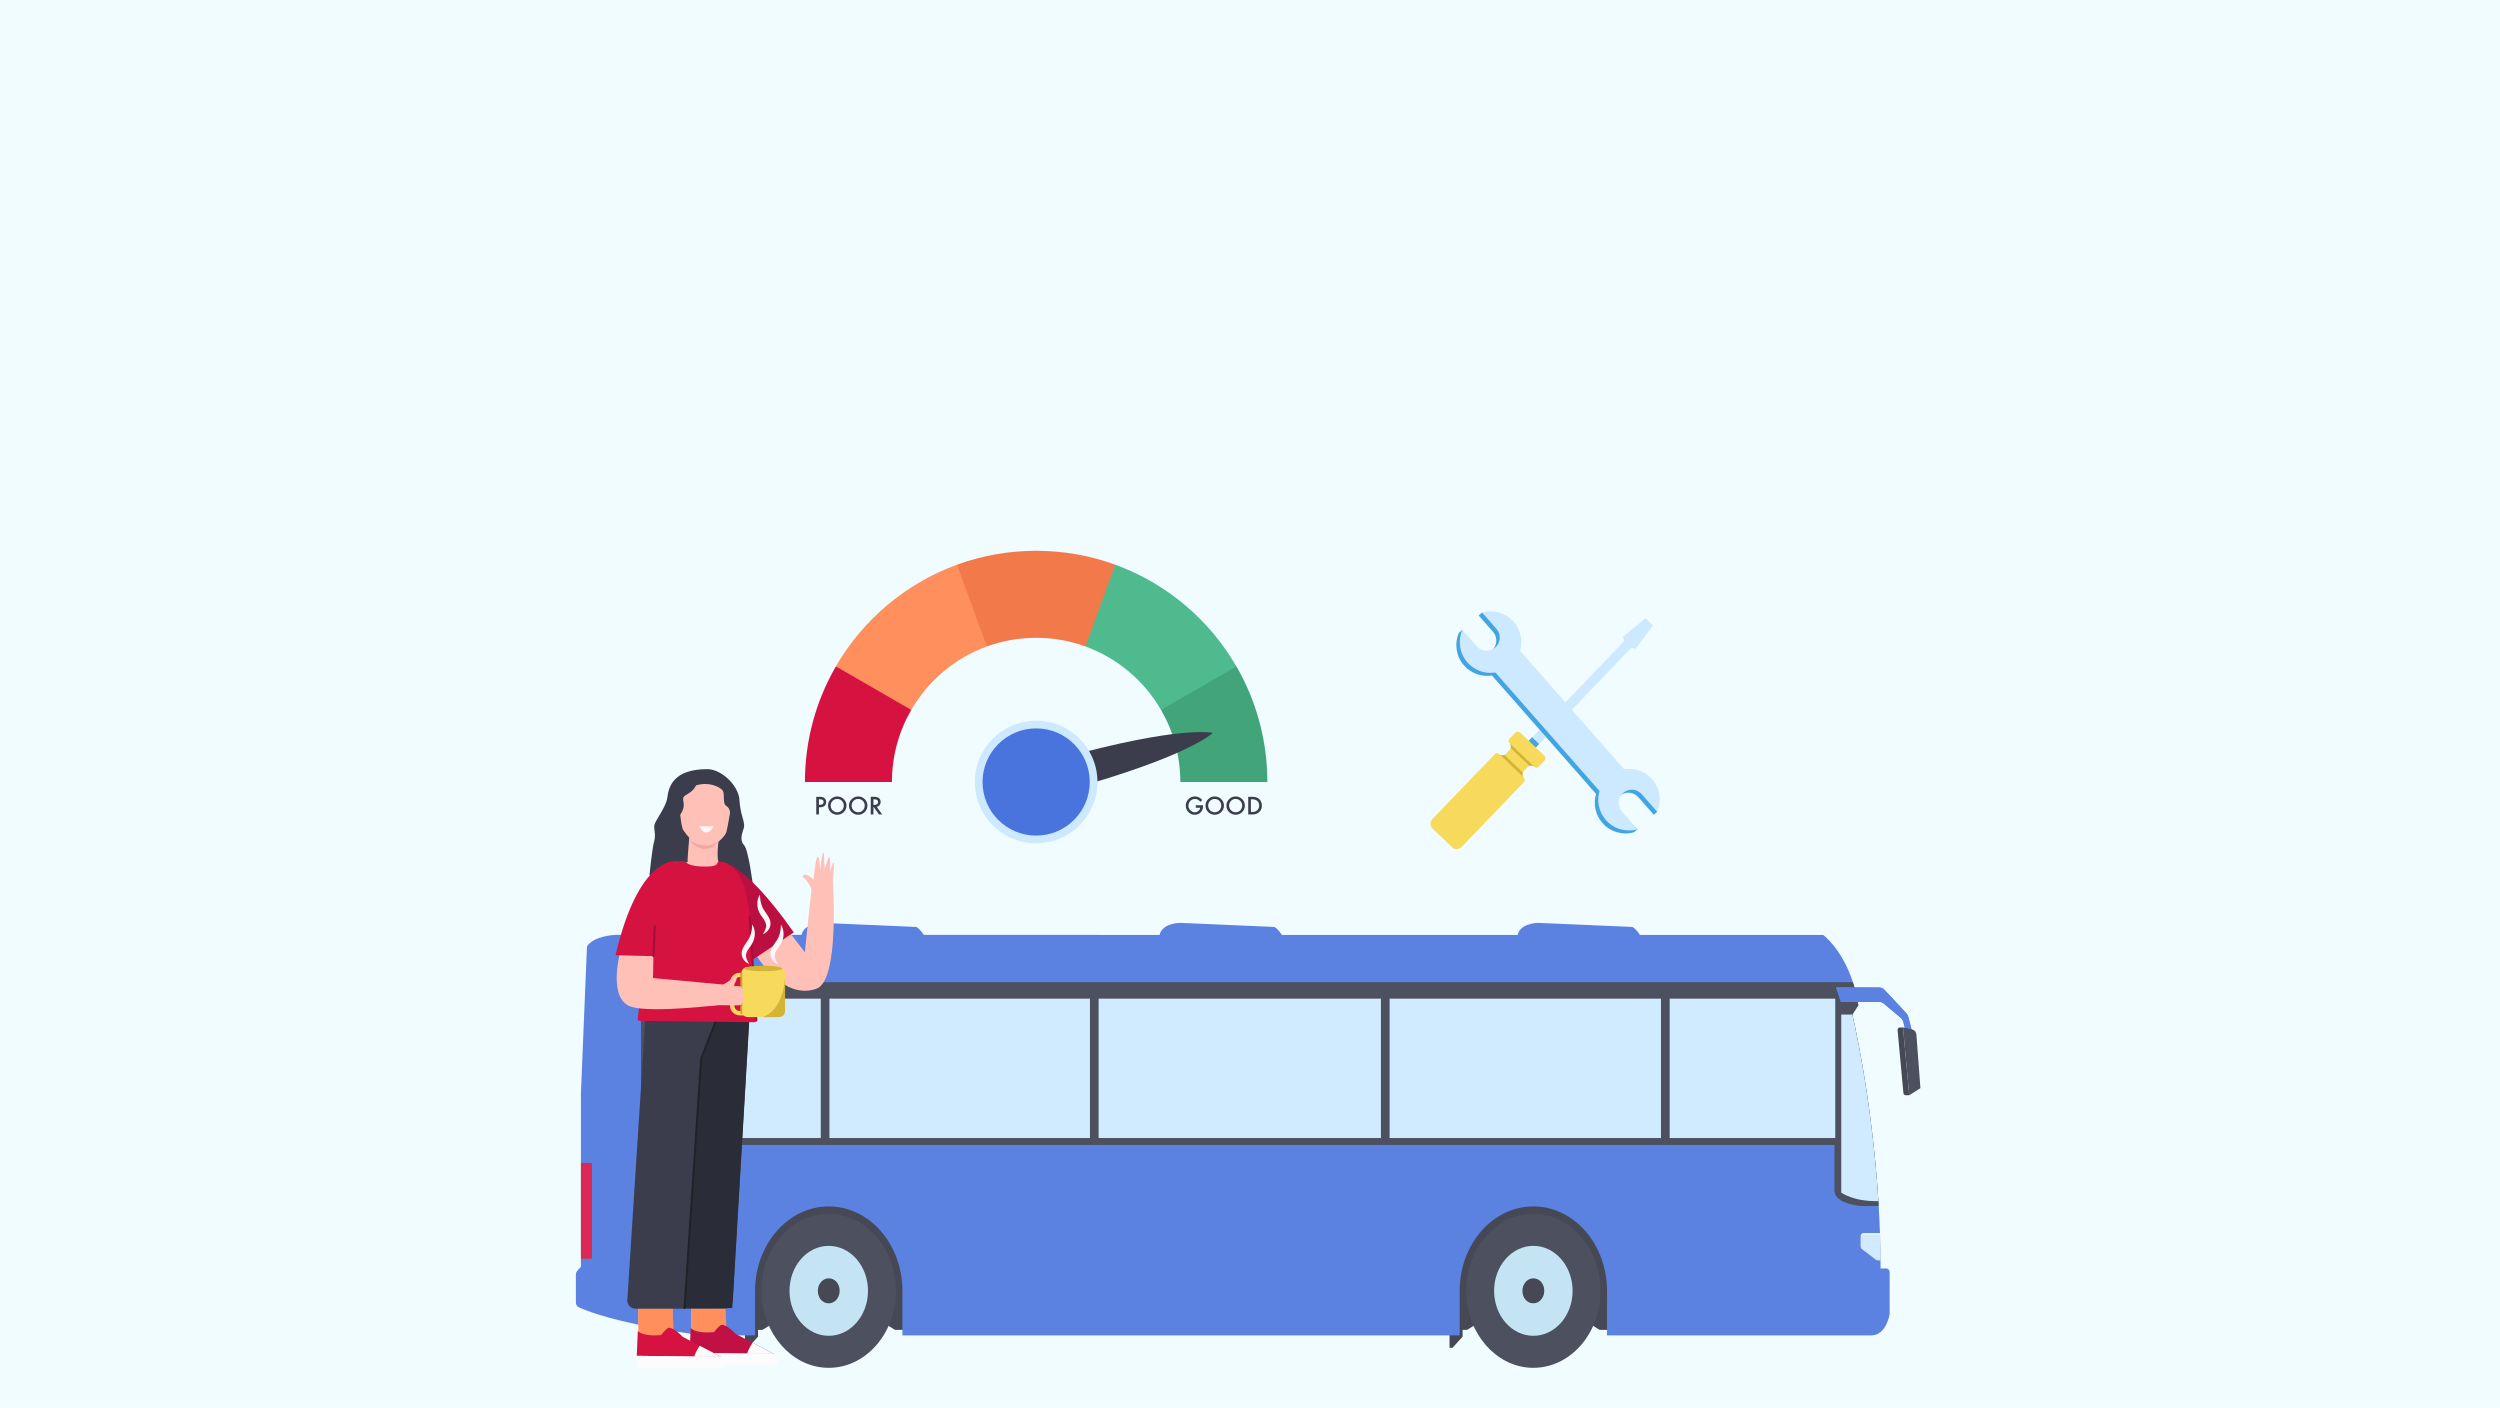 <?xml version="1.0" encoding="UTF-8"?>
<svg xmlns="http://www.w3.org/2000/svg" xmlns:xlink="http://www.w3.org/1999/xlink" viewBox="0 0 1922.05 1082.35">
  <defs>
    <linearGradient id="linear-gradient" x1="456.39" y1="778.29" x2="515.77" y2="778.29" gradientTransform="translate(1927.55) rotate(-180) scale(1 -1)" gradientUnits="userSpaceOnUse">
      <stop offset="0" stop-color="#1e84c7" stop-opacity="0"/>
      <stop offset=".2" stop-color="#1e84c7" stop-opacity=".22"/>
      <stop offset=".59" stop-color="#1e84c7" stop-opacity=".64"/>
      <stop offset=".86" stop-color="#1e84c7" stop-opacity=".9"/>
      <stop offset="1" stop-color="#1e84c7"/>
    </linearGradient>
    <clipPath id="clippath">
      <polyline points="446.62 971.71 465.5 971.71 465.5 883.93 446.62 883.93" fill="none"/>
    </clipPath>
    <clipPath id="clippath-1">
      <path d="M1425.18,943.34v29.72s20.61,0,20.61,0c-.01-7.07-.14-14.06-.35-20.95-.09-3.42-.21-6.83-.35-10.21l-19.91,1.44Z" fill="none"/>
    </clipPath>
    <linearGradient id="linear-gradient-2" x1="460.75" y1="963.65" x2="472.74" y2="963.65" gradientTransform="translate(1927.55) rotate(-180) scale(1 -1)" gradientUnits="userSpaceOnUse">
      <stop offset="0" stop-color="#ccc"/>
      <stop offset=".39" stop-color="#e7e7e7"/>
      <stop offset=".74" stop-color="#f8f8f8"/>
      <stop offset="1" stop-color="#fff"/>
    </linearGradient>
    <radialGradient id="radial-gradient" cx="375" cy="939.1" fx="375" fy="939.1" r="8.54" gradientTransform="translate(1789 22.02) rotate(-180) scale(.88 -1)" gradientUnits="userSpaceOnUse">
      <stop offset="0" stop-color="#fff"/>
      <stop offset=".29" stop-color="#fcfcfc"/>
      <stop offset=".45" stop-color="#f4f4f4"/>
      <stop offset=".58" stop-color="#e6e6e6"/>
      <stop offset=".69" stop-color="#d3d3d3"/>
      <stop offset=".79" stop-color="#bababa"/>
      <stop offset=".88" stop-color="#9b9b9b"/>
      <stop offset=".97" stop-color="#777"/>
      <stop offset="1" stop-color="#666"/>
    </radialGradient>
    <radialGradient id="radial-gradient-2" cx="375" cy="939.1" fx="375" fy="939.1" r="1.92" xlink:href="#radial-gradient"/>
  </defs>
  <g isolation="isolate">
    <g id="Layer_1">
      <rect width="1922.05" height="1082.35" fill="#f0fcff"/>
      <g>
        <g opacity=".9">
          <g>
            <path d="M1261.46,719.91s-2.71-5.05-6.32-7.25l-72.86-3.15s-15.35.32-15.66,11.04l94.84-.63Z" fill="#4a74dd"/>
            <path d="M986.17,719.91s-2.71-5.05-6.32-7.25l-72.86-3.15s-15.35.32-15.66,11.04l94.84-.63Z" fill="#4a74dd"/>
            <path d="M710.89,719.91s-2.71-5.05-6.32-7.25l-72.86-3.15s-15.35.32-15.66,11.04l94.84-.63Z" fill="#4a74dd"/>
            <polygon points="1176.23 919.76 1181.51 919.76 1243.31 919.76 1243.31 1022.44 1229.82 1022.44 1178.87 990.87 1127.92 1022.44 1124.48 1022.44 1124.48 1027.64 1116.74 1036.21 1114.43 1036.21 1114.43 1022.44 1114.43 1013.91 1114.43 919.76 1176.23 919.76" fill="#333542"/>
            <polygon points="634.52 919.76 639.8 919.76 701.61 919.76 701.61 1022.44 688.11 1022.44 637.16 990.87 586.21 1022.44 582.78 1022.44 582.78 1027.64 575.03 1036.21 572.72 1036.21 572.72 1022.44 572.72 1013.91 572.72 919.76 634.52 919.76" fill="#333542"/>
            <path d="M442.75,979.89v21.47c0,1.65.88,3.13,2.23,3.73,3.07,1.36,6.46,2.66,10.06,3.91,33.37,11.49,85.69,17.69,85.69,17.69h39.79v-34.28c0-35.83,25.36-64.89,56.64-64.89,31.28,0,56.64,29.06,56.64,64.89v34.28s428.43,0,428.43,0v-34.28c0-35.83,25.36-64.89,56.64-64.89s56.64,29.06,56.64,64.89v34.28s202.94,0,202.94,0c12,0,14.33-16.41,14.33-16.41v-32.12c0-1.62-1.15-2.94-2.57-2.94h-4.4c0-16.47-.53-32.57-1.44-48.03-4.84-82.9-20.25-147.19-20.25-147.19l4.65-7.11c-1.05-6.59-2.51-12.49-4.22-17.74-8.43-25.96-22.89-36.38-22.89-36.38H473.34s-16.65.44-22.07,8.87l-4.65,113.14v133.11s-2.9,3.34-2.9,3.34c-.62.71-.96,1.66-.96,2.66Z" fill="#4a74dd"/>
            <g>
              <path d="M1230.46,989.34c1.55,35.12-23.63,63.97-54.28,62.19-26.25-1.52-47.58-25.96-48.91-56.03-1.55-35.12,23.63-63.97,54.28-62.19,26.25,1.52,47.58,25.96,48.91,56.03Z" fill="#3b3d4c"/>
              <path d="M1208.59,992.42c0,3.51-.47,6.91-1.33,10.1-1.34,4.95-3.63,9.41-6.64,13.1-3.98,4.91-9.23,8.46-15.13,10-2.13.55-4.34.85-6.61.85s-4.48-.29-6.61-.85c-5.91-1.54-11.15-5.1-15.13-10-3.01-3.69-5.31-8.15-6.64-13.1-.87-3.19-1.33-6.59-1.33-10.1,0-3.52.47-6.91,1.33-10.1,1.34-4.95,3.64-9.41,6.64-13.11,3.99-4.91,9.23-8.46,15.13-10,2.13-.55,4.34-.85,6.61-.85s4.48.29,6.61.85c5.91,1.54,11.15,5.09,15.13,10,3.01,3.7,5.31,8.16,6.64,13.11.87,3.19,1.33,6.59,1.33,10.1Z"/>
              <ellipse cx="1178.87" cy="992.42" rx="30.18" ry="34.58" fill="#c0e1f2"/>
              <path d="M1186.66,988.73c2.65,8.1-3.93,15.65-11.01,12.61-2.1-.9-3.78-2.83-4.57-5.23-2.65-8.1,3.93-15.65,11.01-12.61,2.1.9,3.78,2.83,4.57,5.23Z" fill="#333542"/>
            </g>
            <g>
              <path d="M688.76,989.34c1.55,35.12-23.63,63.97-54.28,62.19-26.25-1.52-47.58-25.96-48.91-56.03-1.55-35.12,23.63-63.97,54.28-62.19,26.25,1.52,47.58,25.96,48.91,56.03Z" fill="#3b3d4c"/>
              <path d="M666.89,992.42c0,3.51-.47,6.91-1.33,10.1-1.34,4.95-3.63,9.41-6.64,13.1-3.98,4.91-9.23,8.46-15.13,10-2.13.55-4.34.85-6.61.85s-4.48-.29-6.61-.85c-5.91-1.54-11.15-5.1-15.13-10-3.01-3.69-5.31-8.15-6.64-13.1-.87-3.19-1.33-6.59-1.33-10.1,0-3.52.47-6.91,1.33-10.1,1.34-4.95,3.64-9.41,6.64-13.11,3.99-4.91,9.23-8.46,15.13-10,2.13-.55,4.34-.85,6.61-.85s4.48.29,6.61.85c5.91,1.54,11.15,5.09,15.13,10,3.01,3.7,5.31,8.16,6.64,13.11.87,3.19,1.33,6.59,1.33,10.1Z"/>
              <ellipse cx="637.16" cy="992.42" rx="30.18" ry="34.58" fill="#c0e1f2"/>
              <path d="M644.95,988.73c2.65,8.1-3.93,15.65-11.01,12.61-2.1-.9-3.78-2.83-4.57-5.23-2.65-8.1,3.93-15.65,11.01-12.61,2.1.9,3.78,2.83,4.57,5.23Z" fill="#333542"/>
            </g>
            <path d="M492.8,755.15v125.12s917.56,0,917.56,0v35.94c1.36,9.76,20.62,10.98,20.62,10.98h13.37c-.07-1.26-.15-2.52-.22-3.77-5.09-81.08-20.03-143.43-20.03-143.43l4.65-7.11c-1.05-6.59-2.51-12.49-4.22-17.74H492.8Z" fill="#3b3d4c"/>
            <path d="M1415.59,780v136.88s9.27,7.03,28.55,6.55c-5.09-81.08-20.03-143.43-20.03-143.43h-8.52Z" fill="#cce9ff"/>
            <g>
              <rect x="637.7" y="767.79" width="200.27" height="107.15" fill="#cce9ff"/>
              <rect x="844.64" y="767.79" width="217.03" height="107.15" fill="#cce9ff"/>
              <rect x="1068.35" y="767.79" width="208.64" height="107.15" fill="#cce9ff"/>
              <rect x="499.33" y="767.79" width="131.68" height="107.15" fill="#cce9ff"/>
              <rect x="1283.68" y="767.79" width="127.31" height="107.15" fill="#cce9ff"/>
            </g>
            <path d="M1411.77,759.28h33.19c1.43,0,2.8.61,3.82,1.71l16.91,18.08c.7.75,1.2,1.68,1.47,2.71l3.99,15.52h-4.98s-2.82-11.51-2.82-11.51c-.32-1.29-1.01-2.44-1.98-3.25l-13.05-11c-.96-.81-2.13-1.25-3.34-1.25h-29.57s-3.65-11.02-3.65-11.02Z" fill="#44a3d8"/>
            <path d="M1411.77,759.28h33.19c1.43,0,2.8.61,3.82,1.71l16.91,18.08c.7.75,1.2,1.68,1.47,2.71l3.99,15.52h-4.98s-2.82-11.51-2.82-11.51c-.32-1.29-1.01-2.44-1.98-3.25l-13.05-11c-.96-.81-2.13-1.25-3.34-1.25h-29.57s-3.65-11.02-3.65-11.02Z" fill="url(#linear-gradient)" mix-blend-mode="multiply"/>
            <path d="M1411.77,759.28h33.19c1.43,0,2.8.61,3.82,1.71l16.91,18.08c.7.75,1.2,1.68,1.47,2.71l3.99,15.52h-4.98s-2.82-11.51-2.82-11.51c-.32-1.29-1.01-2.44-1.98-3.25l-13.05-11c-.96-.81-2.13-1.25-3.34-1.25h-29.57s-3.65-11.02-3.65-11.02Z" fill="url(#linear-gradient)" mix-blend-mode="multiply"/>
            <path d="M1411.77,759.28h33.19c1.43,0,2.8.61,3.82,1.71l16.91,18.08c.7.75,1.2,1.68,1.47,2.71l3.99,15.52h-4.98s-2.82-11.51-2.82-11.51c-.32-1.29-1.01-2.44-1.98-3.25l-13.05-11c-.96-.81-2.13-1.25-3.34-1.25h-29.57s-3.65-11.02-3.65-11.02Z" fill="#4a74dd"/>
            <path d="M1476.46,836.56l-8.58,5.5-4.82-52.12,7.2,1.57c1.61.35,2.85,1.82,3.1,3.67" fill="#3b3d4c"/>
            <path d="M1463.06,789.93l4.82,52.12h-2.87c-.84,0-1.55-.73-1.64-1.69l-4.47-48.35c-.1-1.11.66-2.08,1.64-2.08h2.52Z" fill="#333542"/>
            <g clip-path="url(#clippath)">
              <path d="M435.36,895.1v71.62c0,.58.4,1.03.9,1.03h17.95c.49,0,.9-.46.9-1.03v-71.62c0-.56-.41-1.03-.9-1.03h-17.95c-.5,0-.9.47-.9,1.03Z" fill="#d61241"/>
            </g>
            <g clip-path="url(#clippath-1)">
              <g>
                <path d="M1430.45,950.69v7.42c0,.89.39,1.72,1.03,2.21l10.65,8.14c.31.24.67.38,1.04.43l18.47,2.24,6.06.73c.79.1,1.51-.27,1.99-.89.36-.47.57-1.08.57-1.75,0-.68-.02-1.43-.04-2.17-.04-1.46-.1-2.91-.15-3.88-.04-.77-.36-1.47-.89-1.94-3.26-2.89-15.47-13.18-24.26-13.18h-12.16c-.96,0-1.79.67-2.13,1.63-.12.32-.18.66-.18,1.02Z" fill="#cce9ff"/>
                <g>
                  <g>
                    <path d="M1454.81,963.65c0,3.8,2.69,6.87,6,6.87s6-3.08,6-6.87c0-3.8-2.69-6.87-6-6.87s-6,3.08-6,6.87Z" fill="url(#linear-gradient-2)"/>
                    <path d="M1454.81,963.65c0,3.8,2.69,6.87,6,6.87s6-3.08,6-6.87c0-3.8-2.69-6.87-6-6.87s-6,3.08-6,6.87Z" fill="url(#radial-gradient)" mix-blend-mode="multiply"/>
                  </g>
                  <path d="M1459.46,963.65c0,.85.6,1.55,1.35,1.55s1.35-.69,1.35-1.55-.6-1.55-1.35-1.55-1.35.69-1.35,1.55Z" fill="url(#radial-gradient-2)" mix-blend-mode="multiply"/>
                </g>
                <path d="M1430.63,949.66c4.05-.29,12.4-.72,15.97.17,4.8,1.2,20.52,10.6,22,12.9.6.94,1.17,2.62,1.62,4.29-.04-1.46-.1-2.91-.15-3.88-.04-.77-.36-1.47-.89-1.94-3.26-2.89-15.47-13.18-24.26-13.18h-12.16c-.96,0-1.79.67-2.13,1.63Z" fill="#fff" mix-blend-mode="screen" opacity=".5"/>
              </g>
            </g>
          </g>
        </g>
        <g>
          <g>
            <path d="M543.78,591.33c10.85,0,24.18,12.54,24.75,23.96.57,11.41,4.75,17.1,3.28,21.43-1.47,4.33-3.22,9.45.31,13.16,3.53,3.71,7.14,33.51,7.14,33.51,0,0-23.32-19.62-32.5-20.98-9.18-1.36-15.96,1.64-23.81.37-7.85-1.27-11.54,11.4-16.28,11.63-4.75.23-7.34-1.7-7.34-1.7,0,0,2.1-20.79,3.57-25.77,1.47-4.98-.11-8.24.11-12.03.23-3.8,9.04-13.85,10.06-21.88,1.02-8.02,4.52-21.7,30.73-21.7Z" fill="#3b3d4c"/>
            <path d="M535.14,603.82c9.83-3.05,17.8,1.02,20.17,3.56,2.37,2.54-.17,10.17,3.05,12.2,3.22,2.03,2.88,5.59,2.88,5.59,0,0-1.86,10.85-2.71,14.24-.85,3.39-6.1,7.63-6.1,7.63,0,0-2.37,14.75,1.36,18.81,2.11,2.3-1.75,6.88-5.49,10.42-3.06,2.89-7.87,2.75-10.79-.28-3.98-4.13-8.87-9.53-8.97-11.33-.17-3.05,1.36-20.68,1.36-20.68,0,0-4.41-4.58-5.25-7.29s-1.69-10.34-1.69-10.34c0,0,2.54-3.39,2.71-6.78s-1.53-5.93.68-7.63c2.2-1.7,6.38-3.11,8.81-8.14Z" fill="#ffc0b8"/>
            <path d="M548.68,635.34s-5.52,10.71-11.08-.12" fill="#f9f7f7"/>
            <path d="M529.89,646.22h0s14.09,8.91,23.41-.27c0,0-9.63,14.85-23.41.27Z" fill="#f7a39f"/>
          </g>
          <g>
            <g>
              <polygon points="557.07 1026.75 558.83 962.73 530.84 961.67 531.59 1028.08 557.07 1026.75" fill="#ffc5b3"/>
              <path d="M557.65,1005.9l1.15,20.55-27.2,1.64-.25-22.38c4.26-.07,21.22.1,26.31.19Z" fill="#ff8f5c"/>
              <g>
                <path d="M530.21,1040.13l64.83.83-29.52-15.45s-6.62-7.45-11.03-6.9c0,0-2.21,1.1-5.52,5.52,0,0-12.97,1.66-17.93-3.03l-.83,19.03Z" fill="#c11043"/>
                <path d="M578.61,1032.35s-3.76,5.44-4.16,8.6h20.58s-16.42-8.6-16.42-8.6Z" fill="#fcfcfc"/>
                <path d="M530.21,1040.13s-.03,6.6-.03,9.22h67.8s.81-6.41-2.94-8.4l-64.83-.83Z" fill="#fcfcfc"/>
              </g>
            </g>
            <g>
              <polygon points="516.41 1029 518.17 964.98 490.18 963.92 490.93 1030.34 516.41 1029" fill="#ffc5b3"/>
              <path d="M516.98,1005.31l1.15,23.18-27.2,1.85-.25-25.25c4.26-.08,21.22.12,26.31.22Z" fill="#ff8f5c"/>
              <g>
                <path d="M489.54,1042.39l64.83.83-29.52-15.45s-6.62-7.45-11.03-6.9c0,0-2.21,1.1-5.52,5.52,0,0-12.97,1.66-17.93-3.03l-.83,19.03Z" fill="#d61241"/>
                <path d="M537.95,1034.61s-3.76,5.44-4.16,8.6h20.58s-16.42-8.6-16.42-8.6Z" fill="#fcfcfc"/>
                <path d="M489.54,1042.39s-.03,6.6-.03,9.22h67.8s.81-6.41-2.94-8.4l-64.83-.83Z" fill="#fcfcfc"/>
              </g>
            </g>
            <path d="M576.16,783.18l-12.74,217.02c-.2,3.36-2.98,5.98-6.34,5.98h-68.43c-3.67,0-6.57-3.1-6.34-6.76l14.03-218.64c.22-3.4,3.08-6.03,6.49-5.94l67.14,1.62c3.59.09,6.4,3.13,6.19,6.72Z" fill="#3b3d4c"/>
          </g>
          <polygon points="562.95 1005.69 526.25 1005.69 539.05 813.83 551.89 780.31 576.24 779.1 562.95 1005.69" fill="#2a2c38"/>
          <polyline points="526.25 1005.69 539.05 813.83 553.68 776.49" fill="none" stroke="#212128" stroke-linecap="round" stroke-miterlimit="10" stroke-width="1.5"/>
          <g>
            <path d="M569.18,686.8c3.59,9.97,6.85,22.46,7.98,35.84,2.27,26.95,5.05,56.26,4.37,61.9-.09.78-.75,1.37-1.54,1.39l-88.12-1.09c-.94.02-1.69-.77-1.62-1.71l12.94-93.69c22.01-1.81,44.05-3.68,65.99-2.65Z" fill="#d61241"/>
            <g>
              <g>
                <path d="M627.73,760.14c-29.58,10.6-52.07-35.35-52.07-35.35l21.48-20.84,21.66,28.16,5.65-53.83,15.84-1.21s5.54,76.58-12.56,83.07Z" fill="#ffc0b8"/>
                <path d="M639.42,694.41c-4.55-.02-9.1-.09-13.65-.19,0-.71,0-1.4-.04-2l-.47-5.33s-3.77-10.59-8.41-12.8c.21-.72,1.14-1.7,2.15-1.6,3.95.42,6.39,3.95,6.39,3.95,0,0,1.83-18.48,3.42-17.73,1.58.75,1.68,10.46,1.68,10.46,0,0,1.45-14.73,2.74-13.49.5.48,0,0,.79,12.86,0,0,2.88-11.29,3.69-9.28,1.02,2.53.4,11.17.4,11.17,0,0,2.33-8.71,2.9-7.03.57,1.67-1.79,25.2-1.79,25.2,0,0-.05,2.46.19,5.81Z" fill="#ffc0b8"/>
              </g>
              <path d="M552.12,662.46s16.48-4.83,58.17,54.38l-31.82,21.13-26.36-75.51Z" fill="#bc0f41"/>
            </g>
            <path d="M510.39,693.94s8.67-31.61,9.41-31.83c0,0,3.02-.16,6.88-.08,1.21,2,4.64,3.96,13.48,4.17,12.58.29,10.57-2.09,11.97-3.74,17.65.7,24.24,23.28,25.06,57.51l2,20.35-76.77-5.17,7.98-41.22Z" fill="#d61241"/>
            <line x1="576.36" y1="705.03" x2="581.54" y2="784.55" fill="none" stroke="#a30d38" stroke-linecap="round" stroke-miterlimit="10" stroke-width="1.5"/>
            <g>
              <g>
                <g>
                  <path d="M572.57,777.31h-3.83c-2.3,0-4.17-1.87-4.17-4.17v-17.74c0-2.3,1.87-4.17,4.17-4.17h3.83v-3.34h-3.83c-4.14,0-7.51,3.37-7.51,7.51v17.74c0,4.14,3.37,7.51,7.51,7.51h3.83v-3.34Z" fill="#f7d95c"/>
                  <rect x="569.94" y="743.42" width="33.62" height="38.57" rx="5.01" ry="5.01" fill="#f7d95c"/>
                  <path d="M601.42,744.59c0,1.17-6.58,2.11-14.69,2.11-8.11,0-14.69-.95-14.69-2.11,0-1.17,6.58-2.11,14.69-2.11,8.11,0,14.69.95,14.69,2.11Z" fill="#d3b435"/>
                  <line x1="569.94" y1="748.43" x2="569.94" y2="778.98" fill="none" stroke="#c6a82c" stroke-linecap="round" stroke-miterlimit="10" stroke-width="1.5"/>
                </g>
                <g>
                  <path d="M576.48,710.75c.53,1.85,1.09,4.81.37,8.24-1.5,7.19-7.24,9.91-6.75,15.33.15,1.63.91,4.07,4.12,6.92" fill="none"/>
                  <path d="M578.29,710.75c2.5,3.71,2.63,9.02.72,13.14-1.41,3.7-4.99,6.29-5.46,10.17-.22,2.19.98,4.7,2.49,7.18-2.82-1.27-5.24-3.68-5.76-6.95-.89-6.17,5.25-10.22,6.77-15.57.84-2.39,1.18-5.04,1.24-7.97h0Z" fill="#f9f7f7"/>
                </g>
                <path d="M584.27,687.8c-2.5,3.71-2.63,9.02-.72,13.14,1.41,3.7,4.99,6.29,5.46,10.17.22,2.19-.98,4.7-2.49,7.18,2.82-1.27,5.24-3.68,5.76-6.95.89-6.17-5.25-10.22-6.77-15.57-.84-2.39-1.18-5.04-1.24-7.97h0Z" fill="#f9f7f7"/>
                <g>
                  <path d="M598.58,710.95c.53,1.85,1.09,4.81.37,8.24-1.5,7.19-7.24,9.91-6.75,15.33.15,1.63.91,4.07,4.12,6.92" fill="none"/>
                  <path d="M600.39,710.95c2.5,3.71,2.63,9.02.72,13.14-1.41,3.7-4.99,6.29-5.46,10.17-.22,2.19.98,4.7,2.49,7.18-2.82-1.27-5.24-3.68-5.76-6.95-.89-6.17,5.25-10.22,6.77-15.57.84-2.39,1.18-5.04,1.24-7.97h0Z" fill="#f9f7f7"/>
                </g>
                <path d="M598.56,781.99l-11.5.06.35-.49c15.41-6.27,16.1-29.84,16.1-29.84l.06,25.26c-.11,3.44-1.57,4.79-5.01,5.01Z" fill="#d3b435"/>
              </g>
              <g>
                <path d="M476.4,733.79s-9.02,34.57,8.9,40.22c16.2,5.12,70.68-1.73,70.68-1.73l1.77-15.16-55.72-5.17.37-17.53s-12.89-1.91-25.99-.63Z" fill="#ffc0b8"/>
                <path d="M567.47,758.16l-4.59.07s3.37-2.66,3.54-6.63c.04-1.01-1-1.88-1.73-2.04-1.9,4.76-12.24,9.2-12.24,9.2l-5.29.81c-.6.07-1.28.13-2,.17.19,4.55.41,9.09.68,13.63,3.32-.45,5.78-.56,5.78-.56,0,0,9.2.02,15.82.11,2.33.03,4.23-1.85,4.23-4.17v-6.43c0-2.32-1.89-4.19-4.2-4.17Z" fill="#ffc0b8"/>
              </g>
              <g>
                <path d="M519.74,662.17s-28.47-4.87-46.51,72.21c0,0,13.67.43,31.07.78l15.44-72.99Z" fill="#d61241"/>
                <line x1="502.41" y1="735.15" x2="503.4" y2="712.24" fill="none" stroke="#a30d38" stroke-linecap="round" stroke-miterlimit="10" stroke-width="1.5"/>
              </g>
            </g>
          </g>
        </g>
        <g>
          <g>
            <polygon points="1248.79 492.75 1141.86 604.55 1147.27 609.72 1254.19 497.91 1257.43 498.84 1270.88 480.76 1265.18 475.31 1247.72 489.56 1248.79 492.75" fill="#cce9ff"/>
            <rect x="1136.51" y="584.55" width="52.16" height="7.48" transform="translate(-66.1 1021.9) rotate(-46.28)" fill="#42a5e2"/>
            <g>
              <path d="M1149.3,579.73l-48.07,49.98c-1.97,2.06-1.9,5.34.16,7.31l14.98,14.33c2.06,1.97,5.34,1.9,7.31-.16l48.07-49.98c.83-.87.8-2.25-.07-3.08h0c-1.52-1.45-1.57-3.85-.12-5.37l2.83-2.96c1.45-1.52,3.85-1.57,5.37-.12h0c.87.83,2.25.8,3.08-.07l4.61-4.82c1.02-1.07.98-2.76-.08-3.78l-18.59-17.78c-1.07-1.02-2.76-.98-3.78.08l-4.61,4.82c-.83.87-.8,2.25.07,3.08h0c1.52,1.45,1.57,3.85.12,5.37l-2.83,2.96c-1.45,1.52-3.85,1.57-5.37.12h0c-.87-.83-2.25-.8-3.08.07Z" fill="#f7d95c"/>
              <g>
                <path d="M1170.8,593.95l-14.2-13.58c-1.04.48-2.25.47-3.29-.05l17.69,16.92c-.56-1.01-.63-2.22-.2-3.28Z" fill="#d3b435"/>
                <path d="M1160.84,571.64c.77,1,.98,2.3.61,3.46l14.38,13.75c1.32-.48,2.85-.22,3.93.82l-18.89-18.07-.03.03Z" fill="#d3b435"/>
              </g>
            </g>
          </g>
          <g>
            <path d="M1147.07,519.36l80.01,91.06c-2.22,7.53-.65,16,4.91,22.33,6.23,7.09,15.77,9.56,24.28,7.14l2.65-2.33-16.85-15.64c-.83-3.53.26-7.39,3.17-9.95,4.21-3.7,10.61-3.28,14.31.92l11.95,13.6,2.65-2.33s-11.65-19.28-28.12-30.42l-80.01-91.06c2.22-7.53-26.55-31.8-26.55-31.8l-2.65,2.33,11.05,12.58c3.7,4.21,3.28,10.61-.92,14.31-4.21,3.7-10.61,3.28-14.31-.92l-1.89-2.15-6.52-12.76-2.65,2.33c-3.5,8.13-2.28,17.91,3.96,25,5.57,6.33,13.76,8.98,21.51,7.75Z" fill="#42a5e2"/>
            <path d="M1149.71,517.04l80.01,91.06c-2.22,7.53-.65,16,4.91,22.33,6.23,7.09,15.77,9.56,24.28,7.14l-11.95-13.6c-3.7-4.21-3.28-10.61.92-14.31,4.21-3.7,10.61-3.28,14.31.92l11.95,13.6c3.5-8.13,2.28-17.91-3.96-25-5.57-6.33-13.76-8.98-21.51-7.75l-80.01-91.06c2.22-7.53.65-16-4.91-22.33-6.23-7.09-15.77-9.56-24.28-7.14l11.05,12.58c3.7,4.21,3.28,10.61-.92,14.31-4.21,3.7-10.61,3.28-14.31-.92l-11.05-12.58c-3.5,8.13-2.28,17.91,3.96,25,5.57,6.33,13.76,8.98,21.51,7.75Z" fill="#cce9ff"/>
          </g>
        </g>
        <g>
          <path d="M700.59,545.79c-9.44,16.31-14.84,35.24-14.84,55.44h-66.9c0-32.38,8.66-62.74,23.79-88.89l43.46,12.24,14.48,21.21Z" fill="#d61241"/>
          <path d="M758.68,497.02c-24.61,8.96-45.15,26.39-58.1,48.76l-57.95-33.46c20.76-35.87,53.69-63.82,93.15-78.19l19.6,26.1,3.29,36.78Z" fill="#ff8f5c"/>
          <path d="M857.42,434.14v35.06l-22.89,27.82c-11.83-4.31-24.6-6.66-37.92-6.66s-26.09,2.35-37.92,6.66l-22.89-62.88c18.97-6.91,39.45-10.68,60.81-10.68s41.84,3.77,60.81,10.68Z" fill="#f27949"/>
          <path d="M950.57,512.33l-23.75,31.48-34.2,1.97c-12.94-22.37-33.48-39.8-58.1-48.76l22.89-62.88c39.46,14.37,72.4,42.31,93.15,78.19Z" fill="#4fba8e"/>
          <path d="M974.36,601.22h-66.9c0-20.2-5.4-39.13-14.84-55.44l57.95-33.46c15.13,26.15,23.79,56.51,23.79,88.89Z" fill="#42a57a"/>
          <path d="M814.53,583.32c93.93-26.11,117.9-19.85,117.9-19.85,0,0-17.3,17.73-111.24,43.83l-6.67-23.98Z" fill="#3b3d4c"/>
          <circle cx="796.61" cy="601.22" r="47.13" fill="#cce9ff"/>
          <circle cx="796.61" cy="601.22" r="41.21" fill="#4a74dd"/>
          <g>
            <path d="M629.61,620.65v5.51h-2.05v-13.57h2.32c1.14,0,2,.08,2.58.24.59.16,1.1.46,1.55.9.78.76,1.17,1.72,1.17,2.88,0,1.24-.42,2.23-1.25,2.95-.83.73-1.95,1.09-3.37,1.09h-.95ZM629.61,618.75h.76c1.88,0,2.82-.72,2.82-2.17s-.97-2.1-2.91-2.1h-.68v4.27Z" fill="#3b3d4c"/>
            <path d="M636.61,619.31c0-1.91.7-3.55,2.1-4.92,1.39-1.37,3.07-2.06,5.03-2.06s3.59.69,4.98,2.07c1.39,1.38,2.08,3.05,2.08,4.98s-.7,3.61-2.09,4.97c-1.4,1.37-3.09,2.05-5.07,2.05-1.75,0-3.33-.61-4.72-1.82-1.54-1.34-2.3-3.1-2.3-5.27ZM638.67,619.34c0,1.5.5,2.73,1.51,3.7,1,.97,2.16,1.45,3.47,1.45,1.42,0,2.63-.49,3.6-1.48.98-1,1.47-2.21,1.47-3.64s-.48-2.66-1.45-3.64c-.96-.98-2.15-1.48-3.57-1.48s-2.61.49-3.58,1.48c-.97.97-1.46,2.17-1.46,3.6Z" fill="#3b3d4c"/>
            <path d="M652.7,619.31c0-1.91.7-3.55,2.1-4.92,1.39-1.37,3.07-2.06,5.03-2.06s3.59.69,4.98,2.07c1.39,1.38,2.08,3.05,2.08,4.98s-.7,3.61-2.09,4.97c-1.4,1.37-3.09,2.05-5.07,2.05-1.75,0-3.33-.61-4.72-1.82-1.54-1.34-2.3-3.1-2.3-5.27ZM654.76,619.34c0,1.5.5,2.73,1.51,3.7,1,.97,2.16,1.45,3.47,1.45,1.42,0,2.63-.49,3.6-1.48.98-1,1.47-2.21,1.47-3.64s-.48-2.66-1.45-3.64c-.96-.98-2.15-1.48-3.57-1.48s-2.61.49-3.58,1.48c-.97.97-1.46,2.17-1.46,3.6Z" fill="#3b3d4c"/>
            <path d="M674.06,620.38l4.2,5.78h-2.51l-3.88-5.56h-.37v5.56h-2.05v-13.57h2.4c1.79,0,3.09.34,3.89,1.01.88.75,1.32,1.74,1.32,2.97,0,.96-.28,1.79-.83,2.48-.55.69-1.28,1.13-2.18,1.33ZM671.51,618.82h.65c1.94,0,2.91-.74,2.91-2.22,0-1.39-.94-2.08-2.83-2.08h-.73v4.31Z" fill="#3b3d4c"/>
          </g>
          <g>
            <path d="M919.3,619.09h5.61v.45c0,1.02-.12,1.92-.36,2.71-.23.73-.63,1.41-1.19,2.04-1.26,1.42-2.86,2.13-4.81,2.13s-3.53-.69-4.88-2.06c-1.35-1.38-2.03-3.03-2.03-4.96s.69-3.64,2.07-5.01c1.38-1.38,3.05-2.07,5.03-2.07,1.06,0,2.05.22,2.97.65.88.43,1.74,1.14,2.59,2.11l-1.46,1.4c-1.11-1.48-2.47-2.22-4.07-2.22-1.44,0-2.64.5-3.61,1.49-.97.97-1.46,2.19-1.46,3.66s.54,2.76,1.63,3.74c1.01.91,2.11,1.36,3.3,1.36,1.01,0,1.91-.34,2.72-1.02.8-.69,1.25-1.51,1.35-2.46h-3.38v-1.93Z" fill="#3b3d4c"/>
            <path d="M926.81,619.31c0-1.91.7-3.55,2.1-4.92,1.39-1.37,3.07-2.06,5.03-2.06s3.59.69,4.98,2.07c1.39,1.38,2.08,3.05,2.08,4.98s-.7,3.61-2.09,4.97c-1.4,1.37-3.09,2.05-5.07,2.05-1.75,0-3.33-.61-4.72-1.82-1.54-1.34-2.3-3.1-2.3-5.27ZM928.88,619.34c0,1.5.5,2.73,1.51,3.7,1,.97,2.16,1.45,3.47,1.45,1.42,0,2.63-.49,3.6-1.48.98-1,1.47-2.21,1.47-3.64s-.48-2.66-1.45-3.64c-.96-.98-2.15-1.48-3.57-1.48s-2.61.49-3.58,1.48c-.97.97-1.46,2.17-1.46,3.6Z" fill="#3b3d4c"/>
            <path d="M942.9,619.31c0-1.91.7-3.55,2.1-4.92,1.39-1.37,3.07-2.06,5.03-2.06s3.59.69,4.98,2.07c1.39,1.38,2.08,3.05,2.08,4.98s-.7,3.61-2.09,4.97c-1.4,1.37-3.09,2.05-5.07,2.05-1.75,0-3.33-.61-4.72-1.82-1.54-1.34-2.3-3.1-2.3-5.27ZM944.97,619.34c0,1.5.5,2.73,1.51,3.7,1,.97,2.16,1.45,3.47,1.45,1.42,0,2.63-.49,3.6-1.48.98-1,1.47-2.21,1.47-3.64s-.48-2.66-1.45-3.64c-.96-.98-2.15-1.48-3.57-1.48s-2.61.49-3.58,1.48c-.97.97-1.46,2.17-1.46,3.6Z" fill="#3b3d4c"/>
            <path d="M959.67,626.16v-13.57h2.85c1.37,0,2.44.13,3.24.4.85.26,1.62.71,2.31,1.35,1.4,1.28,2.1,2.96,2.1,5.04s-.73,3.77-2.19,5.06c-.73.64-1.5,1.09-2.3,1.35-.75.25-1.81.38-3.19.38h-2.81ZM961.72,624.24h.92c.92,0,1.68-.1,2.29-.29.61-.21,1.16-.53,1.65-.98,1.01-.92,1.51-2.12,1.51-3.6s-.5-2.7-1.49-3.62c-.9-.83-2.22-1.24-3.97-1.24h-.92v9.72Z" fill="#3b3d4c"/>
          </g>
        </g>
      </g>
    </g>
  </g>
</svg>